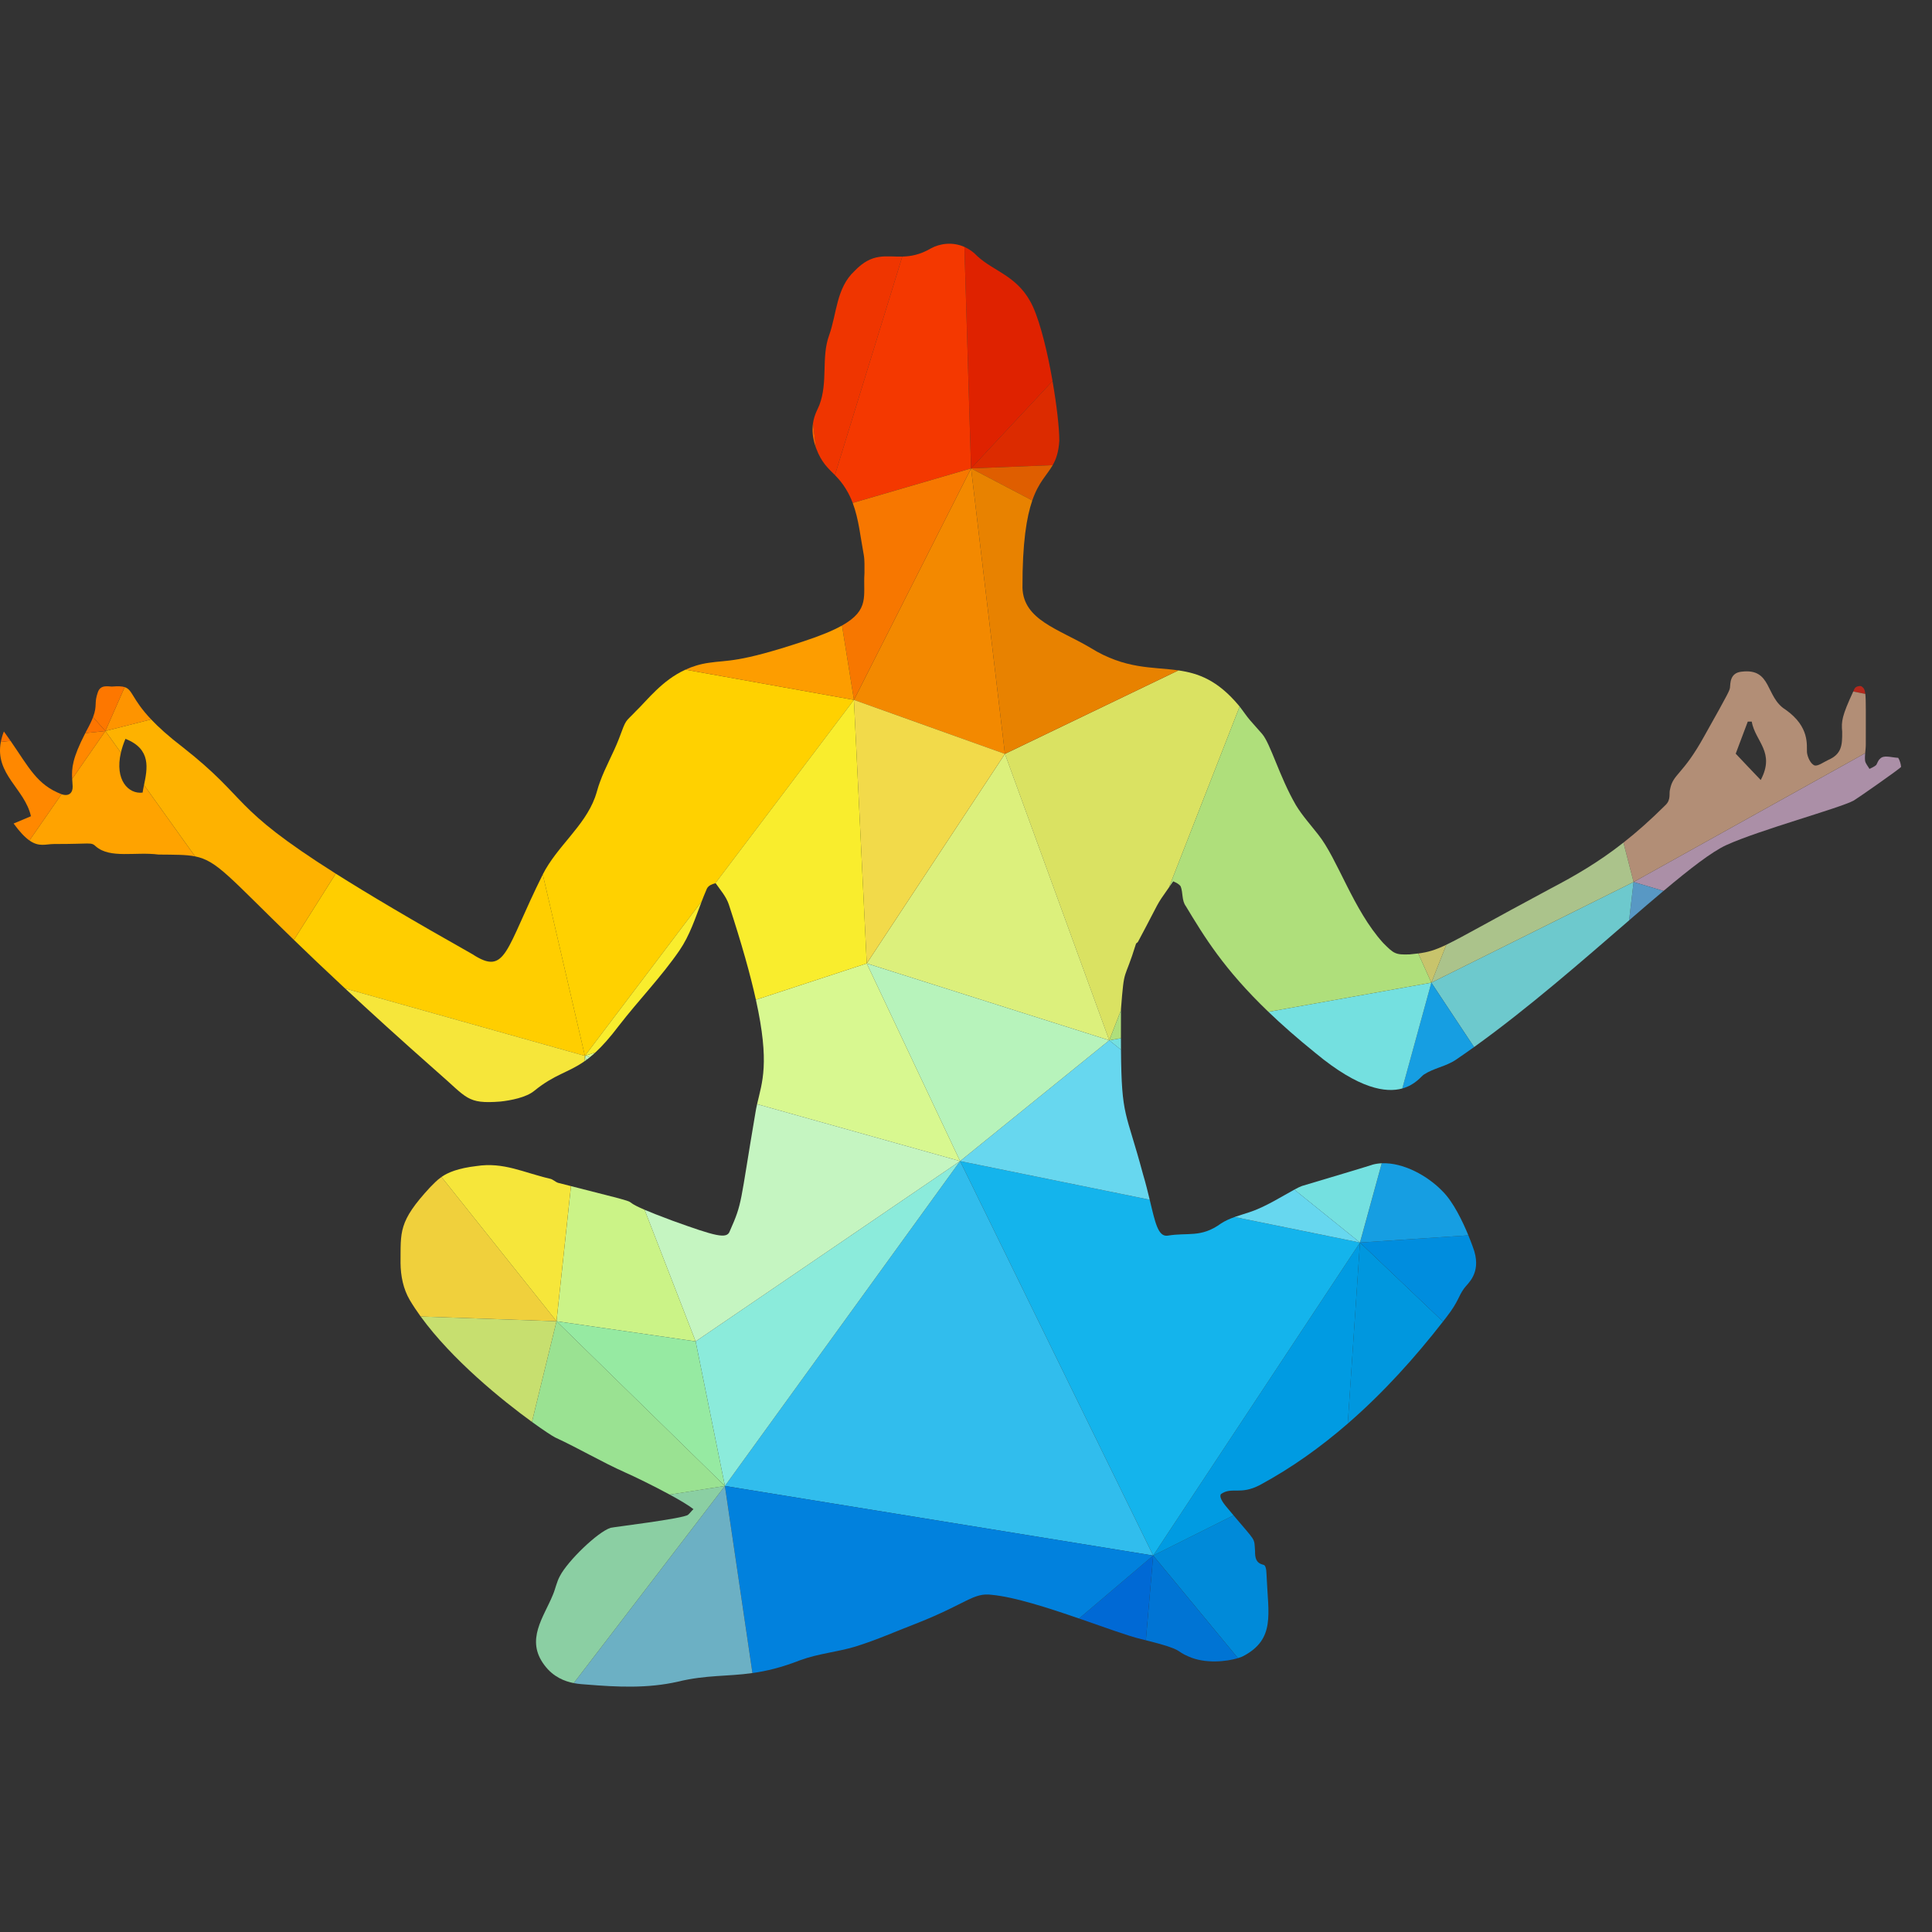 <?xml version="1.0" encoding="UTF-8"?>
<svg version="1.1" viewBox="0 0 800 800" xmlns="http://www.w3.org/2000/svg">
<rect x="0" y="0" width="800" height="800" fill="#333333" stroke="none"/>
<defs>
<clipPath id="a">
<path d="m0 600h600v-600h-600z"/>
</clipPath>
</defs>
<g transform="matrix(1.333 0 0 -1.333 0 800)">
<g clip-path="url(#a)">
<g transform="translate(578.19 386.99)">
<path d="m0 0c-0.485 0.142-1.749-9e-3 -2.118-0.805-0.135-0.289-0.265-0.568-0.391-0.84l3.757-0.774c-0.172 1.526-0.526 1.931-1.248 2.419" fill="#b4281c"/>
</g>
<g transform="translate(516.74 323.39)">
<path d="m0 0c8.265 6.945 15.04 12.196 19.5 14.237 10.155 4.67 35.493 11.545 39.625 13.864 0.943 0.516 14.303 9.853 14.684 10.425-0.098 0.981-0.378 1.987-0.901 2.823-2.305 0.126-4.492 0.99-5.66-0.311-0.594-0.488-0.775-1.254-1.141-1.888-0.596-0.578-1.405-0.848-2.122-1.236-0.458 0.824-1.155 1.538-1.358 2.481-0.084 0.8-0.041 1.598 0.027 2.396l-71.939-40.014z" fill="#ab8fa7"/>
</g>
<g transform="translate(506.06 314.26)">
<path d="m0 0c3.766 3.255 7.341 6.332 10.675 9.133l-9.285 2.778z" fill="#5898c4"/>
</g>
<g transform="translate(542.93 376)">
<path d="m0 0c0.396 3e-3 0.803 3e-3 1.212 6e-3 1.118-6.253 7.396-9.463 2.804-18.155-2.629 2.69-5.165 5.469-7.77 8.178 1.218 3.336 2.527 6.638 3.754 9.971m36.464-9.814c0.09 1.05 0.227 2.101 0.194 3.155-0.017 9.083 0.083 13.177-0.148 15.234l-3.757 0.774c-3.508-7.584-3.725-9.267-3.435-12.466 0.044-4.188-0.11-6.974-4.405-8.84-1.442-0.683-3.037-1.885-4.11-1.685-1.323 0.443-2.27 2.665-2.423 4.089-0.148 2.113 0.974 7.868-6.611 13.23-6.382 3.902-4.203 12.99-13.684 11.828-3.702-0.362-3.469-3.692-3.616-4.935-0.178-0.968-0.059-0.987-8.003-15.111-6.705-12.148-9.663-11.606-10.61-16.477-0.427-1.395 0.406-3.207-1.485-4.977-4.624-4.6-8.894-8.37-12.996-11.593l3.149-12.239z" fill="#b28e76"/>
</g>
<g transform="translate(444.63 294.9)">
<path d="m0 0 13.263-20.008c16.802 12.047 33.848 26.985 48.169 39.365l1.389 11.911z" fill="#6dc9cd"/>
</g>
<g transform="translate(507.45 326.17)">
<path d="m0 0-3.149 12.239c-7.756-6.093-14.905-10.228-22.681-14.307-18.784-10.054-27.119-14.919-32.334-17.417l-4.657-11.783z" fill="#abc38b"/>
</g>
<g transform="translate(449.29 306.68)">
<path d="m0 0c-3.591-1.721-5.704-2.318-8.728-2.715l4.071-9.068z" fill="#c8c46c"/>
</g>
<g transform="translate(418.66 157.93)">
<path d="m0 0c11.132 9.652 20.939 20.578 29.581 31.682l-25.784 24.556z" fill="#0097de"/>
</g>
<g transform="translate(448.24 189.61)">
<path d="m0 0c0.379 0.486 0.757 0.973 1.131 1.459 3.886 5.062 3.449 6.111 5.46 8.9 1.073 1.479 5.215 4.541 3.137 11.524-0.078 0.267-0.748 2.26-1.842 4.918l-33.67-2.244z" fill="#008dde"/>
</g>
<g transform="translate(456.13 216.41)">
<path d="m0 0c-1.766 4.285-4.641 10.299-7.939 13.605-4.687 4.918-12.329 9.075-18.967 8.778l-6.764-24.627z" fill="#169ee2"/>
</g>
<g transform="translate(435.6 262.03)">
<path d="m0 0c4.052 1.113 5.959 3.859 6.686 4.307 3.06 2.017 6.854 2.531 9.904 4.576 1.894 1.283 3.797 2.613 5.701 3.98l-13.263 20.008z" fill="#169ee2"/>
</g>
<g transform="translate(344.57 276.99)">
<path d="m0 0 3.646 9.332c0 0.129 0 0.252 1e-3 0.383 1.077 13.767 0.874 7.99 4.692 20.359 0.224 0.184 0.498 0.332 0.634 0.604 7.217 13.488 5.145 10.521 9.594 16.842l21.942 56.157c-0.112 0.141-0.224 0.283-0.339 0.42-6.587 7.817-12.498 9.928-18.669 10.813l-53.907-25.935z" fill="#dae262"/>
</g>
<g transform="translate(384.55 85.068)">
<path d="m0 0c0.72 0.219 1.31 0.449 1.722 0.67 9.897 5.273 7.686 12.971 7.195 24.621-0.08 0.568 0.076 3.545-1.021 3.701-2.269 0.584-2.601 2.041-2.583 4.342-0.311 4.213 0.387 2.619-6.684 11.029l-24.96-12.48z" fill="#008ad9"/>
</g>
<g transform="translate(429.22 238.8)">
<path d="m0 0c-0.978-0.045-1.934-0.184-2.855-0.434 0 0 0.9 0.18-21.882-6.609-0.606-0.205-1.431-0.613-2.411-1.143l20.384-16.441z" fill="#74e0e0"/>
</g>
<g transform="translate(348.22 274.05)">
<path d="m0 0c-9e-3 1.127-0.015 2.322-0.017 3.59l-3.629-0.651z" fill="#74e0e0"/>
</g>
<g transform="translate(394.01 285.84)">
<path d="m0 0c4.135-3.971 8.962-8.229 14.681-12.848 13.53-11.209 21.879-12.347 26.915-10.963l9.028 32.872z" fill="#74e0e0"/>
</g>
<g transform="translate(364.44 326.37)">
<path d="m0 0c0.849-0.372 1.78-0.771 2.321-1.565 0.775-1.99 0.28-4.357 1.614-6.159 5.67-9.397 11.731-19.461 25.629-32.803l50.624 9.061-4.07 9.068c-0.803-0.103-1.67-0.195-2.646-0.289-4.493-0.166-4.938 0.219-8.271 3.572-9.275 10.226-14.161 26.168-20.166 33.657-2.34 3.004-4.916 5.839-6.899 9.101-5.15 8.855-7.877 19.108-10.539 22.186-1.212 1.427-2.512 2.773-3.717 4.206-1.171 1.352-2.13 2.869-3.243 4.266l-21.942-56.157c0.383 0.545 0.815 1.157 1.305 1.856" fill="#afdf7b"/>
</g>
<g transform="translate(348.2 277.64)">
<path d="m0 0c-6e-3 2.57 1e-3 5.447 0.016 8.682l-3.646-9.332z" fill="#afdf7b"/>
</g>
<g transform="translate(326.96 481.78)">
<path d="m0 0c-1.489 8.546-3.643 17.625-6.05 23.015-4.362 9.577-11.904 10.8-17.282 15.756-1.261 1.333-2.633 2.275-4.04 2.898l2.065-68.797z" fill="#df2200"/>
</g>
<g transform="translate(358.22 116.95)">
<path d="m0 0 24.96 12.48c-0.54 0.643-1.124 1.342-1.759 2.108-0.691 0.85-2.932 3.281-2.155 4.496 3.416 2.367 5.94-0.412 12.111 2.818 9.886 5.338 18.958 11.852 27.289 19.078l3.797 56.239z" fill="#009be2"/>
<path d="m0 0 64.243 97.219-38.941 7.929c-1.491-0.529-2.939-1.154-4.268-2.031-6.223-4.517-10.297-2.685-16.513-3.756-3.008-0.422-3.884 3.998-5.599 11.16l-58.901 11.997z" fill="#14b4ec"/>
</g>
<g transform="translate(327.01 455.66)">
<path d="m0 0c1.056 1.846 1.834 4.053 2.053 7.606 7e-3 3.798-0.791 10.947-2.111 18.514l-25.306-27.128z" fill="#dc2b00"/>
</g>
<g transform="translate(320.66 444.68)">
<path d="m0 0c2.002 5.78 4.568 7.867 6.348 10.979l-25.365-1.007z" fill="#df5e00"/>
</g>
<g transform="translate(298.24 239.47)">
<path d="m0 0 58.901-11.996c-0.567 2.369-1.225 5.039-2.084 7.934-5.329 19.917-6.67 17.406-6.836 38.644l-3.646 2.939z" fill="#67d7ef"/>
</g>
<g transform="translate(402.08 230.61)">
<path d="m0 0c-3.558-1.924-9.174-5.475-13.905-6.996-1.537-0.522-3.117-0.969-4.652-1.516l38.942-7.929z" fill="#67d7ef"/>
</g>
<g transform="translate(355.95 90.625)">
<path d="m0 0c12.19-3.049 8.91-3.252 13.257-5.043 5.149-2.332 11.83-1.578 15.342-0.514l-26.331 31.883z" fill="#0074d4"/>
</g>
<g transform="translate(312.17 365.97)">
<path d="m0 0 53.907 25.935c-8.009 1.147-16.455 0.23-27.387 7.038-9.947 5.885-20.753 8.596-21.074 18.616-0.038 14.068 1.288 22.033 3.053 27.129l-19.017 9.971z" fill="#e88200"/>
<path d="m0 0-42.923-65.096 75.329-23.879z" fill="#dcf07c"/>
</g>
<g transform="translate(225.18 138.55)">
<path d="m0 0 133.04-21.604-59.979 122.52z" fill="#31bded"/>
</g>
<g transform="translate(355.95 90.625)">
<path d="m0 0 2.268 26.326-23.025-19.564c8-2.766 15.308-5.459 19.29-6.401 0.514-0.125 1-0.246 1.467-0.361" fill="#0069d5"/>
</g>
<g transform="translate(225.18 138.55)">
<path d="m0 0 8.559-58.115c4.263 0.603 8.996 1.705 14.864 4.004 5.525 2.033 11.453 2.527 17.073 4.213 6.626 2.05 12.966 4.882 19.431 7.369 15.21 6.023 17.269 9.484 22.973 8.716 7.048-0.658 17.572-4.058 27.111-7.355l23.024 19.564z" fill="#0181dd"/>
</g>
<g transform="translate(216.09 183.47)">
<path d="M 0,0 9.096,-44.914 82.152,56 Z" fill="#8bebdb"/>
</g>
<g transform="translate(301.65 454.65)">
<path d="m0 0-36.386-71.918 46.904-16.771z" fill="#f38900"/>
</g>
<g transform="translate(269.24 300.87)">
<path d="m0 0 28.995-61.4 46.335 37.521z" fill="#b7f3bb"/>
</g>
<g transform="translate(265.47 515.99)">
<path d="m0 0c-5.74-5.332-5.494-13.276-7.929-20.031-2.488-6.871-0.271-14.435-3.022-21.654-0.332-0.95-1.548-2.81-1.973-5.643l0.931-7.638c0.022-0.059 0.041-0.118 0.064-0.179 1.682-4.462 3.688-6.111 5.816-8.281l20.93 67.884c-5.154-0.135-9.299 1.309-14.817-4.458" fill="#ef3500"/>
</g>
<g transform="translate(299.58 523.45)">
<path d="m0 0c-3.692 1.637-7.625 1.069-10.417-0.463-3.42-2.001-6.277-2.471-8.877-2.539l-20.931-67.884c1.127-1.148 2.288-2.443 3.454-4.38 0.842-1.365 1.515-2.792 2.068-4.264l36.768 10.733z" fill="#f43800"/>
</g>
<g transform="translate(301.65 454.65)">
<path d="m0 0-36.768-10.733c1.894-5.034 2.391-10.602 3.426-16.089 0.347-1.888 0.184-3.81 0.224-5.716-0.475-7.014 1.782-11.357-6.969-16.273l3.701-23.107z" fill="#f77700"/>
</g>
<g transform="translate(265.26 382.74)">
<path d="m0 0 3.98-81.868 42.923 65.097z" fill="#f2da4a"/>
</g>
<g transform="translate(253.48 461.03)">
<path d="M 0,0 -0.931,7.638 C -1.237,5.602 -1.132,3.064 0,0" fill="#fb6100"/>
</g>
<g transform="translate(269.24 300.87)">
<path d="m0 0-34.43-11.291c4.375-19.814 1.914-25.602 0.369-32.424l63.056-17.685z" fill="#d8f890"/>
</g>
<g transform="translate(183.22 271.73)">
<path d="m0 0c0.559 0.451 1.134 0.947 1.728 1.496l-3.257-1.068z" fill="#d8f890"/>
</g>
<g transform="translate(298.24 239.47)">
<path d="m0 0-63.056 17.686c-0.217-0.959-0.416-1.94-0.575-2.981-4.827-28.373-3.895-27.422-7.923-36.496-0.886-2.527-4.431-1.537-17.768 3.27-4.097 1.519-6.828 2.607-8.685 3.404l15.855-40.883z" fill="#c5f5c1"/>
</g>
<g transform="translate(182.17 270.92)">
<path d="m0 0c0.343 0.254 0.692 0.523 1.048 0.811l-1.529 0.427z" fill="#c5f5c1"/>
</g>
<g transform="translate(178.22 77.314)">
<path d="m0 0c1.748-0.338 3.177-0.359 3.87-0.437 9.577-0.79 19.166-1.26 28.525 0.898 8.915 2.139 15.209 1.543 23.122 2.664l-8.559 58.115z" fill="#6cb0c4"/>
</g>
<g transform="translate(212.92 392.13)">
<path d="m0 0c-7.358-3.378-11.848-9.501-15.415-12.913-3.459-3.684-2.798-1.984-5.258-8.591-1.752-4.541-4.212-8.777-5.869-13.361-0.621-1.584-0.969-3.253-1.559-4.849-3.336-9.049-11.784-15.183-16.209-23.89-1e-3 -1e-3 -3e-3 -4e-3 -4e-3 -7e-3l13.083-56.365 36.298 48.028c0.446 1.161 0.907 2.314 1.402 3.45 0.192 0.404 0.393 1.573 2.82 2.136l43.053 56.964z" fill="#ffd100"/>
</g>
<g transform="translate(184.95 273.23)">
<path d="m0 0c2.113 1.949 4.474 4.564 7.256 8.246 6.137 7.947 13.187 15.176 18.881 23.467 3.187 4.646 4.897 10.023 6.905 15.246l-36.298-48.027z" fill="#f9ed2d"/>
</g>
<g transform="translate(265.26 382.74)">
<path d="m0 0-43.053-56.965c0.032 7e-3 0.059 0.016 0.092 0.023 1.473-2.116 3.247-4.095 4.089-6.579 4.089-12.477 6.753-22.079 8.422-29.638l34.43 11.291z" fill="#f9ed2d"/>
</g>
<g transform="translate(261.56 405.84)">
<path d="m0 0c-2.75-1.545-6.583-3.145-11.933-4.904-20.513-6.807-23.499-5.765-29.432-6.675-2.707-0.38-5.114-1.138-7.275-2.13l52.342-9.398z" fill="#fd9d00"/>
</g>
<g transform="translate(216.09 183.47)">
<path d="m0 0-15.855 40.883c-9.291 3.988 3.366 0.662-22.866 7.346l-4.487-41.975z" fill="#cbf387"/>
</g>
<g transform="translate(181.51 270.44)">
<path d="m0 0c0.219 0.152 0.44 0.312 0.664 0.478l-0.481 1.239z" fill="#cbf387"/>
</g>
<g transform="translate(208.02 135.88)">
<path d="m0 0c3.134-1.705 5.926-3.359 7.395-4.527-0.612-0.534-1.058-1.225-1.676-1.748-1.337-1.192-23.474-3.84-24.076-4.055-4.022-1.281-13.359-10.352-15.739-14.982-1.006-1.821-1.362-3.893-2.164-5.792-2.845-7.011-8.646-14.029-2.605-21.931 2.726-3.654 6.299-4.99 9.069-5.528l46.958 61.241z" fill="#8bcfa3"/>
</g>
<g transform="translate(172.88 189.72)">
<path d="m0 0 52.304-51.168-9.096 44.914z" fill="#96eaa2"/>
<path d="m0 0-7.637-31.27c3.667-2.658 6.324-4.375 7.192-4.82 7.389-3.402 14.389-7.594 21.821-10.904 2.728-1.201 8.696-4.094 13.767-6.852l17.161 2.678z" fill="#9ae292"/>
</g>
<g transform="translate(168.61 328.52)">
<path d="m0 0c-11.738-23.529-11.302-31.66-21.896-24.757-18.937 10.683-32.469 18.709-42.418 25.002l-12.992-20.584c4.429-4.291 9.657-9.283 15.89-15.086l74.498-20.94z" fill="#ffce00"/>
</g>
<g transform="translate(137.14 234.54)">
<path d="m0 0c-1.537-1.059-2.47-2.176-3.458-3.123-10.068-10.852-9.165-13.883-9.26-23.637 0.043-3.965 0.834-8.011 2.866-11.465 1.019-1.714 2.16-3.427 3.393-5.127l42.198-1.466z" fill="#f0d03c"/>
</g>
<g transform="translate(107.19 293.1)">
<path d="m0 0c7.815-7.275 17.21-15.828 28.605-25.885 9.381-8.099 9.154-10.064 19.65-9.246 3.198 0.342 7.985 1.262 10.469 3.293 6.432 5.234 10.463 5.602 15.591 9.182l0.184 1.717z" fill="#f6e63a"/>
</g>
<g transform="translate(177.36 231.7)">
<path d="m0 0c-1.25 0.318-2.586 0.66-4.019 1.025-0.913 0.307-1.583 1.12-2.557 1.286-8.252 1.923-14.343 5.214-22.786 3.921-5.719-0.675-8.824-1.982-10.864-3.388l35.739-44.819z" fill="#f6e63a"/>
</g>
<g transform="translate(130.68 191.19)">
<path d="m0 0c9.73-13.412 25.341-26.055 34.56-32.736l7.637 31.269z" fill="#c7df6f"/>
</g>
<g transform="translate(56.723 368.08)">
<path d="m0 0c-4.445 3.398-7.547 6.24-9.778 8.602l-14.208-3.612 4.815-6.731c0.309 1.335 0.768 2.766 1.413 4.3 8.121-3.178 6.81-9.274 5.773-14.345l15.858-22.167c6.915-1.379 10.594-6.458 30.706-25.945l12.992 20.585c-33.324 21.077-26.418 22.678-47.571 39.313" fill="#feb200"/>
</g>
<g transform="translate(46.945 376.68)">
<path d="m0 0c-6 6.35-5.693 9.213-8.216 10.023l-5.993-13.634z" fill="#fe9400"/>
</g>
<g transform="translate(44.298 353.94)">
<path d="m0 0c-4.392-0.536-8.714 3.901-6.747 12.398l-4.815 6.732-10.314-14.866c0.042-0.755 0.105-1.526 0.151-2.371 0.043-1.914-1.115-3.187-3.419-2.41-0.012 5e-3 -0.024 0.011-0.038 0.016l-9.97-14.371c3.016-2.116 5.047-1.11 7.693-1.097 11.549-0.04 11.379 0.704 12.926-0.741 4.452-3.88 12.301-1.605 19.468-2.537 5.205-0.057 8.551-6e-3 11.362-0.567l-15.858 22.168c-0.167-0.817-0.327-1.607-0.439-2.354" fill="#ffa300"/>
</g>
<g transform="translate(38.729 386.71)">
<path d="m0 0c-0.873 0.28-2.083 0.315-4.011 0.164-1.251 0.049-3.523 0.624-4.325-1.774-1.228-3.407-0.098-4.047-1.492-7.726l3.835-4.299z" fill="#fd7700"/>
</g>
<g transform="translate(3.277 370.01)">
<path d="m0 0-3.018-0.312c-1.925-10.076 7.434-14.539 9.35-23.095-1.796-0.753-3.579-1.54-5.381-2.269 1.949-2.675 3.537-4.299 4.918-5.267l9.97 14.371c-7.583 2.891-10.103 8.261-15.839 16.572" fill="#f80"/>
</g>
<g transform="translate(26.497 372.42)">
<path d="m0 0c-4.024-7.823-4.262-10.867-4.075-14.219l10.314 14.867z" fill="#f80"/>
</g>
<g transform="translate(28.901 377.37)">
<path d="m0 0c-0.405-1.069-1.022-2.393-1.974-4.117-0.149-0.283-0.291-0.559-0.43-0.829l6.239 0.647z" fill="#fd7400"/>
</g>
<g transform="translate(1.206 372.93)">
<path d="m0 0c-0.444-1.142-0.752-2.216-0.947-3.232l3.018 0.312c-0.647 0.937-1.331 1.908-2.071 2.92" fill="#fd7400"/>
</g>
</g>
</g>
</svg>
